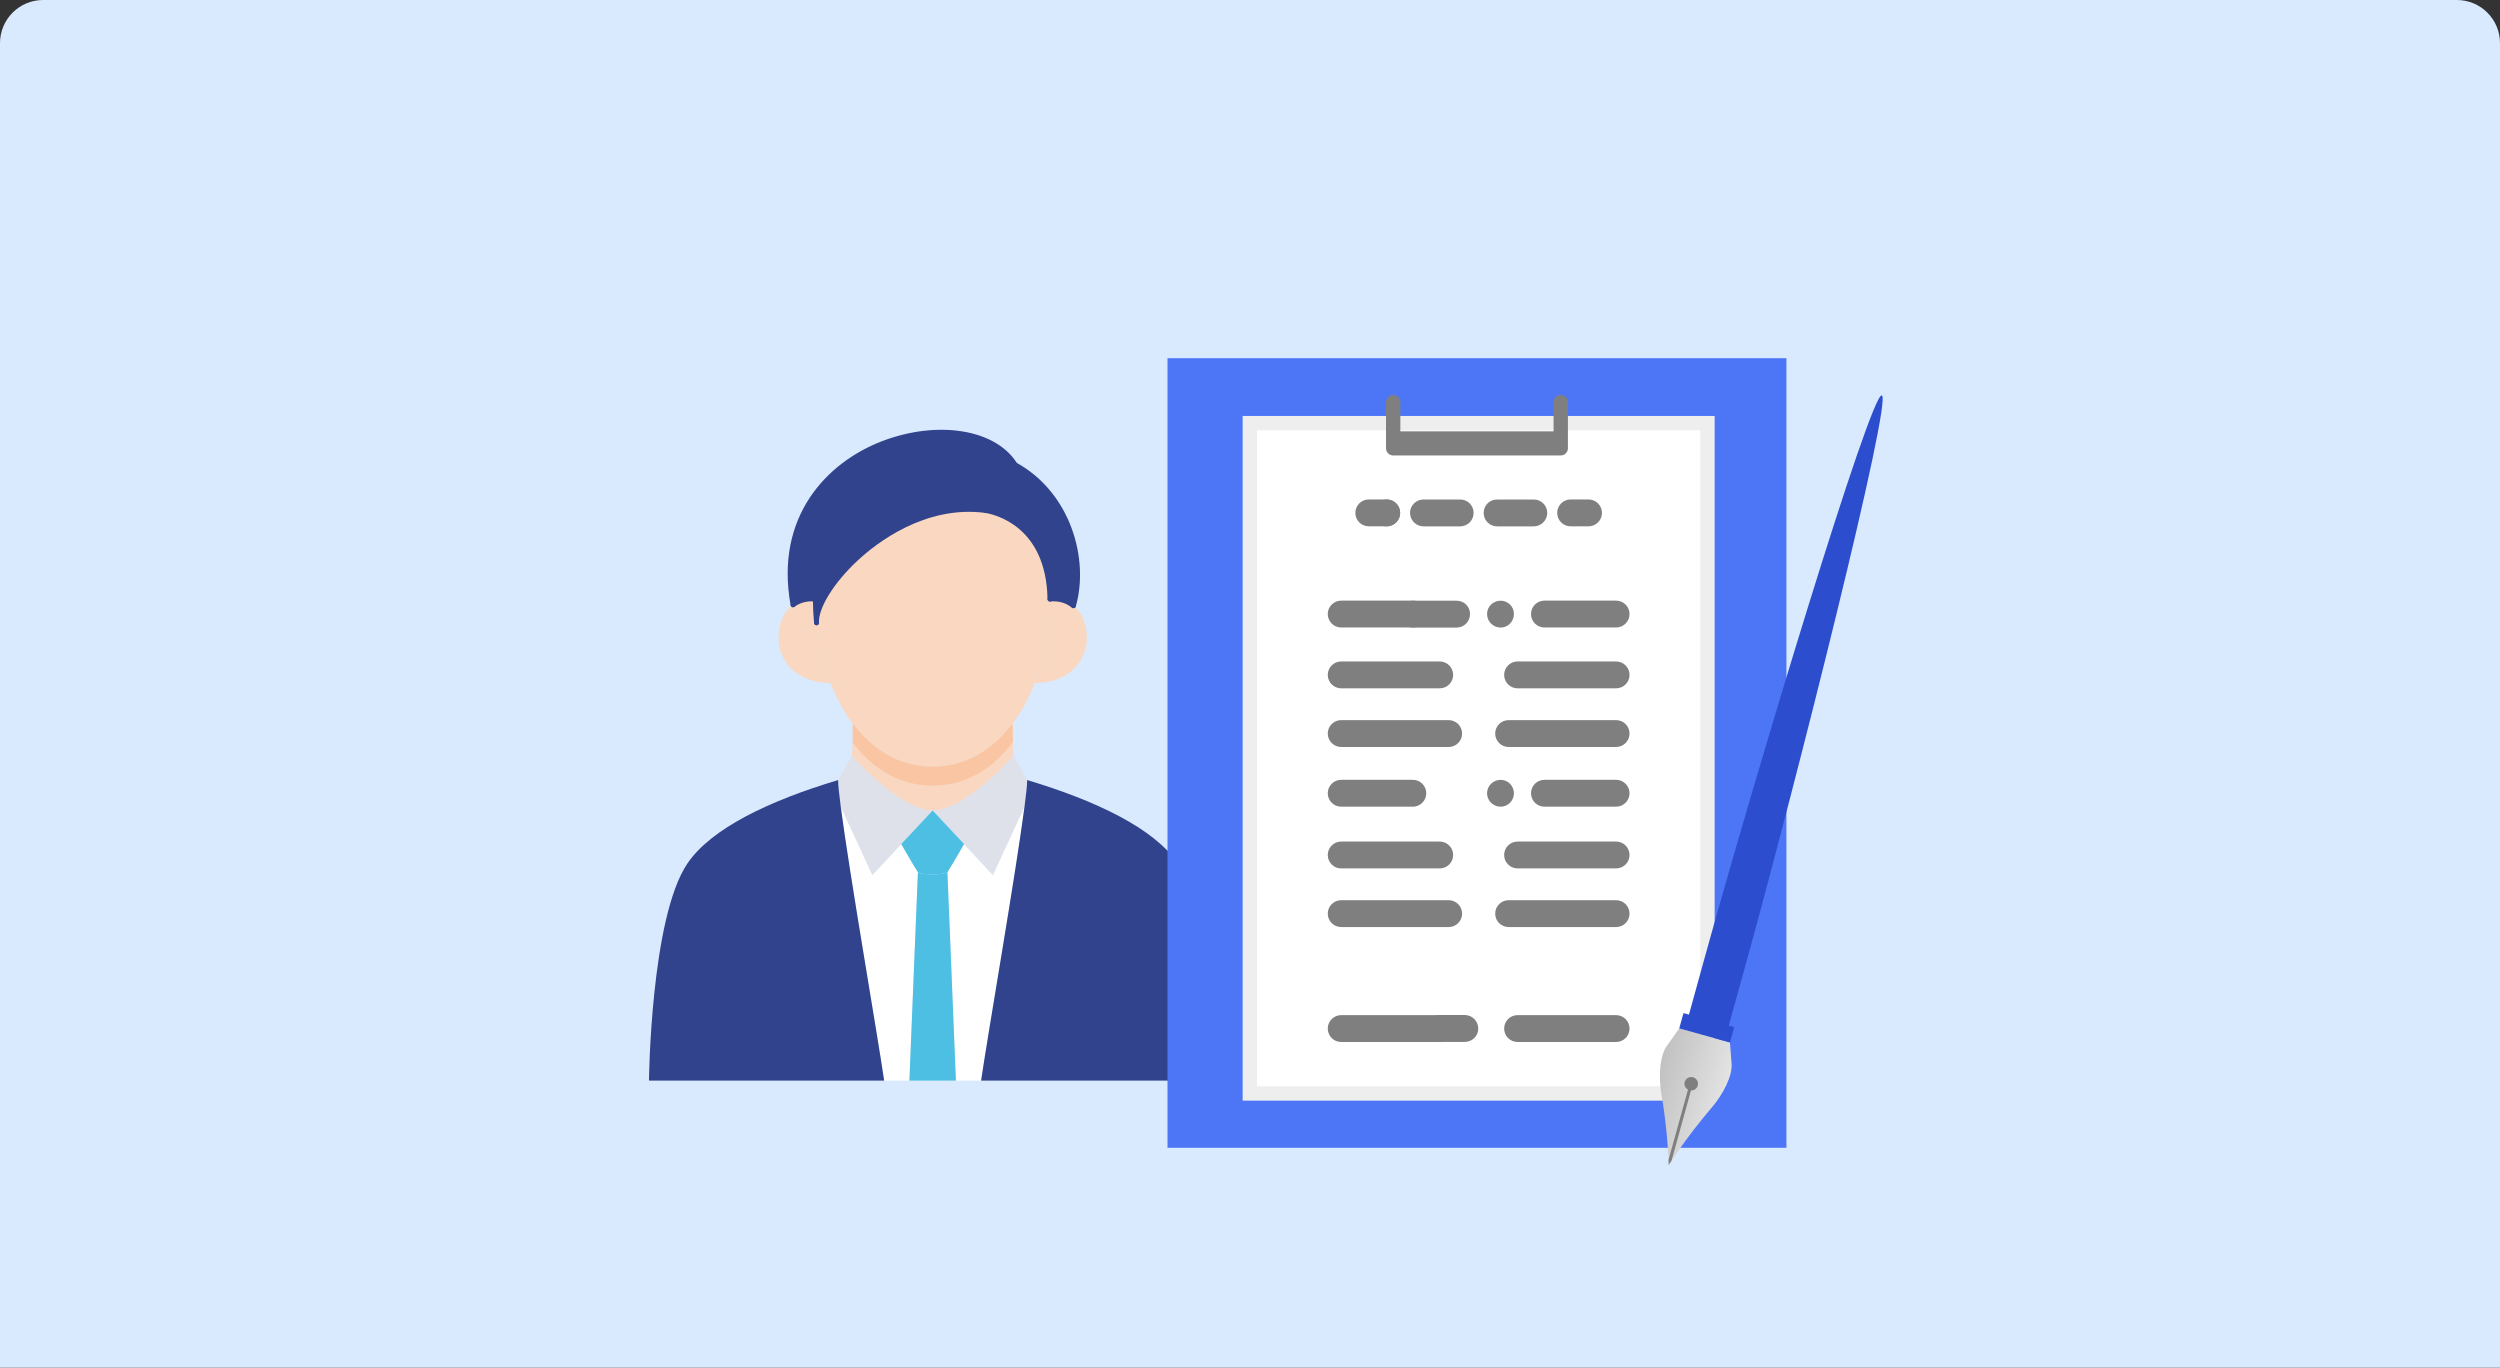 <?xml version="1.0" encoding="UTF-8"?><svg id="_レイヤー_2" xmlns="http://www.w3.org/2000/svg" xmlns:xlink="http://www.w3.org/1999/xlink" viewBox="0 0 289.792 158.522"><rect x="0" y="0" width="289.792" height="158.522" fill="#333333" stroke="none"/><defs><style>.cls-1,.cls-2,.cls-3{fill:none;}.cls-4{fill:url(#_名称未設定グラデーション_446);}.cls-5{fill:#f9d7c0;}.cls-6{fill:#f9c5a2;}.cls-7,.cls-8{fill:#fff;}.cls-9{fill:#7f7f7f;}.cls-10{fill:#dfe1ea;}.cls-11{fill:#d9eaff;}.cls-12{fill:#2c4ece;}.cls-13{fill:#31438c;}.cls-14{fill:#4dbfe2;}.cls-15{fill:#4d76f7;}.cls-8{stroke:#eee;stroke-miterlimit:10;}.cls-8,.cls-2{stroke-width:1.663px;}.cls-2{stroke:#7f7f7f;stroke-linecap:round;stroke-linejoin:round;}.cls-3{clip-path:url(#clippath);}</style><clipPath id="clippath"><path class="cls-1" d="m108.11,88.871c3.866,0,6.99-1.967,9.26-5.001,0,1.169.045,2.585.101,3.709-.551.686-5.743,6.35-9.361,6.372-3.619-.022-8.811-5.686-9.361-6.372.135-1.349.101-2.54.101-3.709,2.27,3.034,5.394,5.001,9.26,5.001Z"/></clipPath><linearGradient id="_名称未設定グラデーション_446" x1="-437.814" y1="-3.172" x2="-429.647" y2="-3.172" gradientTransform="translate(612.696 246.307) rotate(15.473)" gradientUnits="userSpaceOnUse"><stop offset="0" stop-color="#c1c1c1"/><stop offset="1" stop-color="#e3e3e3"/></linearGradient></defs><g id="_レイヤー_1-2"><path class="cls-11" d="m289.792,158.522H0V5C0,2.239,2.239,0,5,0h279.792c2.761,0,5,2.239,5,5v153.522Z"/><path class="cls-5" d="m121.708,69.445c1.045-.101,1.989.18,2.72.775.91.719,1.495,1.933,1.551,3.54.09,2.798-2.045,5.417-6.024,5.417l-.011-.011c1.158-2.989,1.764-6.383,1.764-9.721Z"/><path class="cls-5" d="m94.512,69.445c0,.922.045,1.843.135,2.753.236,2.427.787,4.81,1.641,6.979h-.011c-3.99,0-6.125-2.618-6.035-5.417.056-1.686.697-2.933,1.686-3.652.708-.517,1.607-.753,2.585-.663Z"/><path class="cls-5" d="m114.235,59.173c1.989.326,7.338,2.248,7.473,10.272,0,3.338-.607,6.732-1.764,9.721-.674,1.742-1.528,3.349-2.574,4.731-2.27,3.034-5.394,5.001-9.26,5.001-3.877,0-6.99-1.967-9.26-5.001-1.034-1.382-1.899-2.978-2.562-4.72-.854-2.169-1.405-4.551-1.641-6.979-.214-3.933,9.159-14.385,19.588-13.025Z"/><path class="cls-13" d="m114.235,59.173c-10.429-1.36-19.801,9.092-19.588,13.025-.09-.91-.135-1.832-.135-2.753-.978-.09-1.877.146-2.585.663-3.484-19.172,20.678-24.477,25.735-16.239,6.181,3.383,8.339,10.878,6.765,16.34v.011c-.73-.596-1.674-.877-2.72-.775-.135-8.024-5.484-9.946-7.473-10.272Z"/><path class="cls-7" d="m115.089,101.435s2.765-6.001,3.675-7.957c-1,7.687-4.203,26.129-5.035,31.781h-2.922l-.989-24.162c.337-.472,1.933-3.259,1.933-3.259,1.337,1.427,2.686,2.888,3.338,3.596Z"/><path class="cls-7" d="m97.456,93.49c.91,1.955,3.675,7.945,3.675,7.945.652-.708,2-2.158,3.338-3.596,0,0,1.596,2.787,1.933,3.259l-.989,24.162h-2.922c-.832-5.642-4.034-24.083-5.035-31.77Z"/><path class="cls-10" d="m98.748,87.578c.551.686,5.743,6.35,9.361,6.372,0,0-1.809,1.933-3.641,3.888-1.337,1.438-2.686,2.888-3.338,3.596,0,0-2.765-5.99-3.675-7.945-.191-1.472-.303-2.54-.303-3.068.214-.427,1.596-2.843,1.596-2.843Z"/><path class="cls-10" d="m117.471,87.578s1.382,2.416,1.596,2.843c0,.528-.112,1.596-.303,3.057-.91,1.955-3.675,7.957-3.675,7.957-.652-.708-2-2.169-3.338-3.596-1.832-1.955-3.641-3.888-3.641-3.888,3.619-.022,8.811-5.686,9.361-6.372Z"/><path class="cls-5" d="m108.11,88.871c3.866,0,6.99-1.967,9.26-5.001,0,1.169.045,2.585.101,3.709-.551.686-5.743,6.35-9.361,6.372-3.619-.022-8.811-5.686-9.361-6.372.135-1.349.101-2.54.101-3.709,2.27,3.034,5.394,5.001,9.26,5.001Z"/><g class="cls-3"><path class="cls-6" d="m121.708,71.609c0,3.338-.607,6.732-1.764,9.721-.674,1.742-1.528,3.349-2.574,4.731-2.27,3.034-5.394,5.001-9.26,5.001s-6.99-1.967-9.26-5.001c-1.045-1.382-1.899-2.989-2.574-4.731-1.158-2.989-1.764-6.383-1.764-9.721.112-4.608,17.441.719,18.273-11.901,1.674,9.047,7.507,11.789,8.923,11.901Z"/></g><path class="cls-14" d="m109.818,101.098c-.247.337-3.169.337-3.416,0-.337-.472-1.933-3.259-1.933-3.259,1.832-1.955,3.641-3.888,3.641-3.888,0,0,1.809,1.933,3.641,3.888,0,0-1.596,2.787-1.933,3.259Z"/><path class="cls-14" d="m109.818,101.098l.989,24.162h-5.394l.989-24.162c.247.337,3.169.337,3.416,0Z"/><path class="cls-13" d="m102.491,125.26h-27.264s.191-18.824,4.439-25.14c2.765-4.124,9.609-7.338,17.486-9.698,0,.528.112,1.596.303,3.068,1,7.687,4.203,26.129,5.035,31.77Z"/><path class="cls-13" d="m118.763,93.478c.191-1.461.303-2.529.303-3.057,7.878,2.36,14.722,5.574,17.486,9.698,4.248,6.316,4.439,25.14,4.439,25.14h-27.264c.832-5.653,4.034-24.094,5.035-31.781Z"/><path class="cls-13" d="m94.651,72.478c-.148,0-.272-.116-.28-.265-.104-1.891,1.775-4.971,4.676-7.665,2.169-2.014,8.002-6.589,15.227-5.653.154.02.262.161.243.315-.02.154-.166.255-.315.243-6.997-.92-12.661,3.548-14.772,5.507-2.743,2.545-4.592,5.516-4.498,7.222.009.155-.11.287-.265.296h-.015Z"/><path class="cls-13" d="m121.706,69.726c-.153,0-.278-.123-.281-.277-.14-8.406-6.049-9.804-7.232-9.998-.153-.025-.257-.17-.232-.324.025-.152.172-.252.323-.232,1.26.208,7.555,1.692,7.703,10.544.003.155-.121.283-.276.285h-.005Z"/><path class="cls-13" d="m124.433,70.495c-.025,0-.052-.003-.077-.011-.149-.043-.235-.199-.193-.347,1.507-5.265-.563-12.698-6.635-16.02-.136-.075-.186-.246-.111-.382.075-.136.246-.184.381-.112,6.318,3.458,8.472,11.19,6.905,16.667-.035.124-.148.204-.27.204Z"/><path class="cls-13" d="m91.923,70.393c-.133,0-.251-.096-.276-.23-1.873-10.325,4.255-16.6,10.615-19.03,6.49-2.477,13.214-1.365,15.641,2.591.081.133.04.305-.092.386-.132.082-.306.042-.386-.092-2.251-3.667-8.823-4.705-14.961-2.36-2.984,1.139-12.542,5.835-10.262,18.403.027.153-.073.3-.227.327-.016.003-.033.004-.05.004Z"/><path class="cls-13" d="m124.427,70.501c-.062,0-.126-.021-.178-.064-.686-.56-1.555-.808-2.514-.712-.145.019-.292-.098-.307-.252-.015-.155.098-.292.252-.307,1.106-.104,2.12.181,2.925.837.12.098.138.274.04.395-.056.068-.137.103-.218.103Z"/><path class="cls-13" d="m94.646,72.478c-.143,0-.265-.108-.279-.253-.082-.827-.127-1.674-.135-2.515-.812-.037-1.541.189-2.139.626-.126.089-.302.065-.392-.061-.092-.125-.064-.301.061-.393.773-.564,1.736-.809,2.776-.716.144.013.255.135.255.28,0,.912.045,1.828.134,2.725.015.154-.098.292-.252.307-.009.001-.019.001-.028.001Z"/><rect class="cls-15" x="135.332" y="41.522" width="71.746" height="91.527"/><rect class="cls-8" x="144.875" y="49.049" width="53.05" height="77.702"/><path class="cls-9" d="m160.741,61.01h-2.076c-.86,0-1.557-.697-1.557-1.557s.698-1.557,1.557-1.557h2.076c.86,0,1.557.698,1.557,1.557s-.697,1.557-1.557,1.557Z"/><path class="cls-9" d="m159.19,59.457c0-.872.685-1.557,1.557-1.557h0c.852,0,1.557.685,1.557,1.557h0c0,.852-.706,1.557-1.557,1.557h0c-.872,0-1.557-.706-1.557-1.557Z"/><path class="cls-9" d="m177.794,61.015h-4.256c-.874,0-1.557-.706-1.557-1.557,0-.872.683-1.557,1.557-1.557h4.256c.852,0,1.557.685,1.557,1.557,0,.852-.706,1.557-1.557,1.557Zm-8.535,0h-4.256c-.852,0-1.557-.706-1.557-1.557,0-.872.706-1.557,1.557-1.557h4.256c.872,0,1.557.685,1.557,1.557,0,.852-.685,1.557-1.557,1.557Z"/><path class="cls-9" d="m184.137,61.01h-2.076c-.86,0-1.557-.697-1.557-1.557s.698-1.557,1.557-1.557h2.076c.86,0,1.557.698,1.557,1.557s-.698,1.557-1.557,1.557Z"/><path class="cls-9" d="m163.772,72.737h-8.306c-.86,0-1.557-.698-1.557-1.557s.698-1.557,1.557-1.557h8.306c.86,0,1.557.697,1.557,1.557s-.698,1.557-1.557,1.557Z"/><path class="cls-9" d="m173.952,72.746c-.872,0-1.578-.706-1.578-1.578,0-.852.706-1.537,1.578-1.537.852,0,1.537.685,1.537,1.537,0,.872-.685,1.578-1.537,1.578Zm-5.108,0h-5.065c-.872,0-1.557-.706-1.557-1.578,0-.852.685-1.537,1.557-1.537h5.065c.872,0,1.557.685,1.557,1.537,0,.872-.685,1.578-1.557,1.578Z"/><path class="cls-9" d="m187.333,72.737h-8.306c-.86,0-1.557-.698-1.557-1.557s.698-1.557,1.557-1.557h8.306c.86,0,1.557.697,1.557,1.557s-.697,1.557-1.557,1.557Z"/><path class="cls-9" d="m166.887,79.789h-11.42c-.86,0-1.557-.697-1.557-1.557s.698-1.557,1.557-1.557h11.42c.86,0,1.557.698,1.557,1.557s-.697,1.557-1.557,1.557Z"/><path class="cls-9" d="m187.333,79.789h-11.42c-.86,0-1.557-.697-1.557-1.557s.698-1.557,1.557-1.557h11.42c.86,0,1.557.698,1.557,1.557s-.697,1.557-1.557,1.557Z"/><path class="cls-9" d="m167.925,86.588h-12.458c-.86,0-1.557-.698-1.557-1.557s.698-1.557,1.557-1.557h12.458c.86,0,1.557.698,1.557,1.557s-.698,1.557-1.557,1.557Z"/><path class="cls-9" d="m187.333,86.588h-12.458c-.86,0-1.557-.698-1.557-1.557s.698-1.557,1.557-1.557h12.458c.86,0,1.557.698,1.557,1.557s-.697,1.557-1.557,1.557Z"/><path class="cls-9" d="m166.887,100.665h-11.42c-.86,0-1.557-.698-1.557-1.557s.698-1.557,1.557-1.557h11.42c.86,0,1.557.697,1.557,1.557s-.697,1.557-1.557,1.557Z"/><path class="cls-9" d="m187.333,100.665h-11.42c-.86,0-1.557-.698-1.557-1.557s.698-1.557,1.557-1.557h11.42c.86,0,1.557.697,1.557,1.557s-.697,1.557-1.557,1.557Z"/><path class="cls-9" d="m167.925,107.462h-12.458c-.86,0-1.557-.697-1.557-1.557s.698-1.557,1.557-1.557h12.458c.86,0,1.557.698,1.557,1.557s-.698,1.557-1.557,1.557Z"/><path class="cls-9" d="m187.333,107.462h-12.458c-.86,0-1.557-.697-1.557-1.557s.698-1.557,1.557-1.557h12.458c.86,0,1.557.698,1.557,1.557s-.697,1.557-1.557,1.557Z"/><path class="cls-9" d="m163.772,93.509h-8.306c-.86,0-1.557-.698-1.557-1.557s.698-1.557,1.557-1.557h8.306c.86,0,1.557.698,1.557,1.557s-.698,1.557-1.557,1.557Z"/><path class="cls-9" d="m173.952,93.51c-.872,0-1.578-.706-1.578-1.557s.706-1.557,1.578-1.557c.852,0,1.537.706,1.537,1.557s-.685,1.557-1.537,1.557Z"/><path class="cls-9" d="m187.333,93.509h-8.306c-.86,0-1.557-.698-1.557-1.557s.698-1.557,1.557-1.557h8.306c.86,0,1.557.698,1.557,1.557s-.697,1.557-1.557,1.557Z"/><path class="cls-9" d="m166.887,120.784h-11.42c-.86,0-1.557-.697-1.557-1.557s.698-1.557,1.557-1.557h11.42c.86,0,1.557.698,1.557,1.557s-.697,1.557-1.557,1.557Z"/><path class="cls-9" d="m169.799,120.774h-2.906c-.872,0-1.557-.685-1.557-1.537,0-.872.685-1.578,1.557-1.578h2.906c.852,0,1.557.706,1.557,1.578,0,.852-.706,1.537-1.557,1.537Z"/><path class="cls-9" d="m187.333,120.784h-11.42c-.86,0-1.557-.697-1.557-1.557s.698-1.557,1.557-1.557h11.42c.86,0,1.557.698,1.557,1.557s-.697,1.557-1.557,1.557Z"/><polyline class="cls-2" points="161.493 46.617 161.493 51.963 180.916 51.963 180.916 46.617"/><rect class="cls-2" x="161.84" y="50.831" width="18.876" height=".572"/><path class="cls-4" d="m200.705,123.154l-.172-2.313-3.051-.845-.076-.021-2.757-.763-1.337,1.895c-.954,1.176-1.055,3.758-.734,5.648.775,4.568.857,8.281.857,8.281,0,0,1.98-3.142,4.994-6.661,1.247-1.456,2.488-3.723,2.275-5.221Z"/><path class="cls-9" d="m196.798,125.841c.116-.419-.13-.853-.549-.969s-.853.13-.969.549c-.099.358.075.713.385.886l-2.253,8.138c.017.372.022.592.022.592,0,0,.118-.186.324-.496l2.253-8.138c.355.012.687-.204.786-.562Z"/><path class="cls-12" d="m200.533,120.841l.493-1.779-.633-.175c.169-.604,1.725-6.219,1.912-6.894,5.904-21.327,17.104-65.809,15.827-66.162-1.276-.353-14.546,43.555-20.45,64.882-.187.675-1.74,6.29-1.906,6.896l-.633-.175-.492,1.779,5.883,1.629Z"/></g></svg>